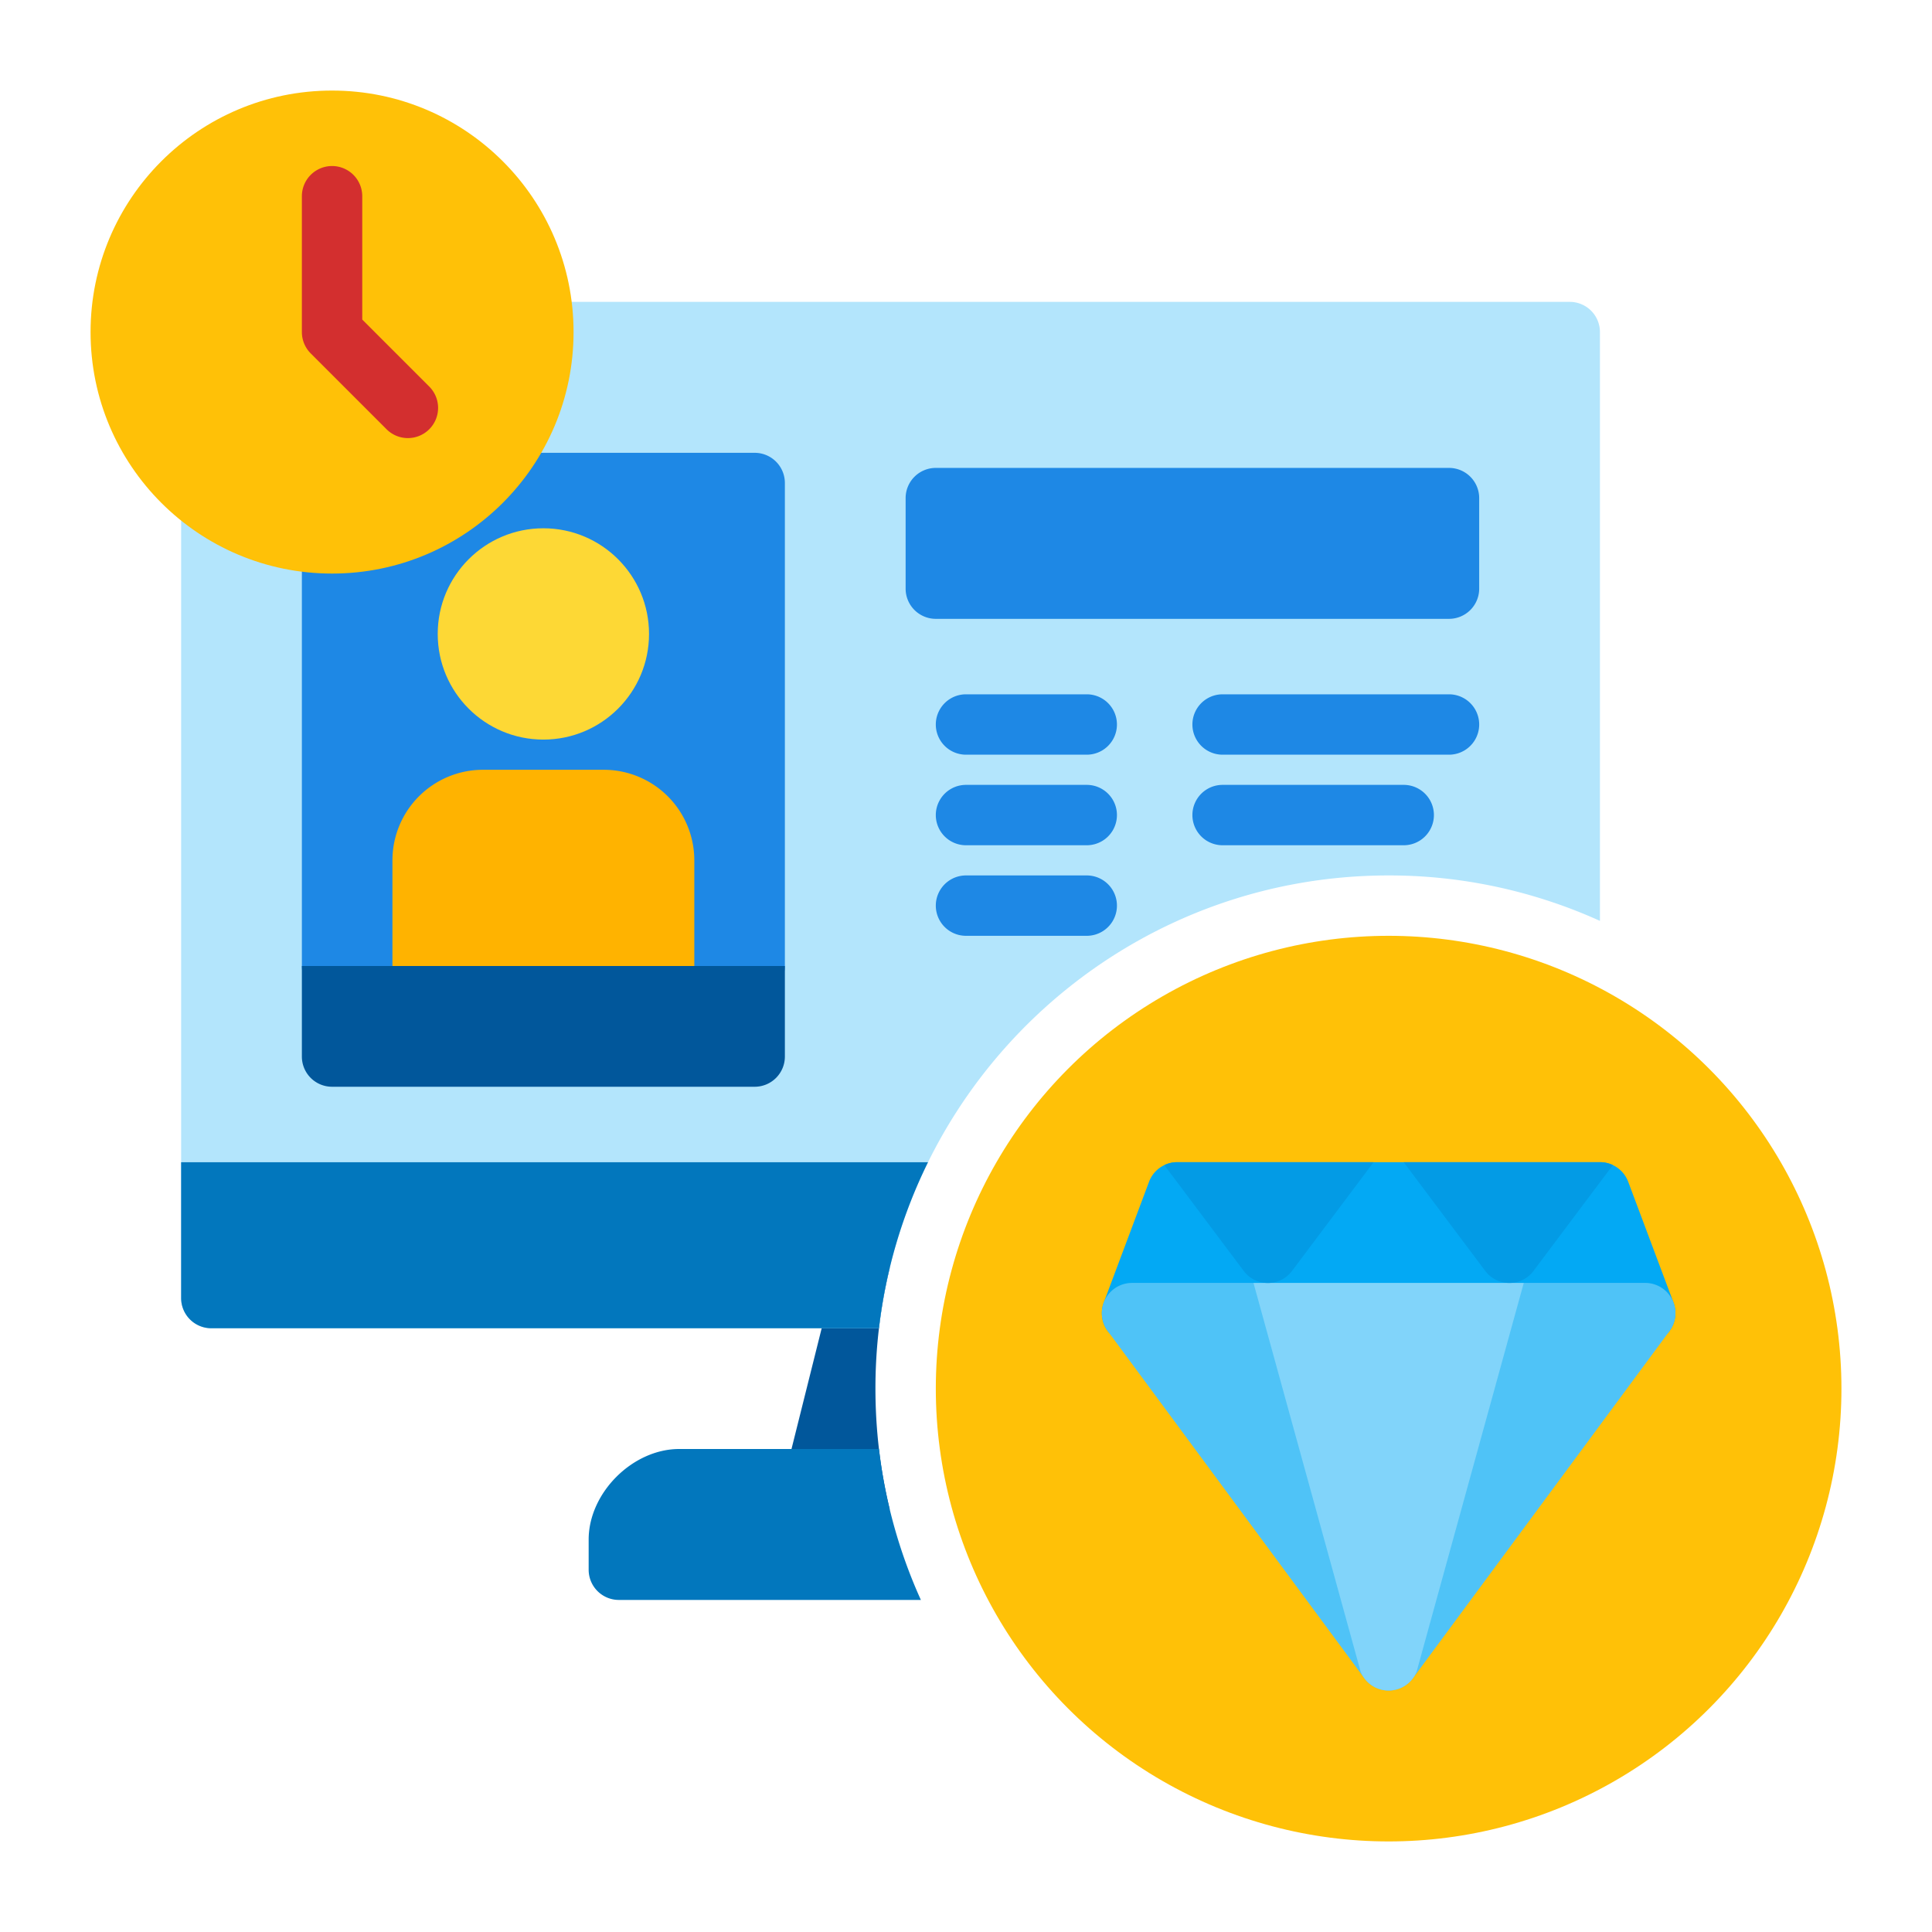 <svg xmlns="http://www.w3.org/2000/svg" version="1.1" xmlns:xlink="http://www.w3.org/1999/xlink" width="512" height="512" x="0" y="0" viewBox="0 0 128 128" style="enable-background:new 0 0 512 512" xml:space="preserve" fill-rule="evenodd"><g><path fill="#01579B" d="M58.948 100H54a2 2 0 0 1-1.94-2.485l3-12A2 2 0 0 1 57 84h1.948A34.023 34.023 0 0 0 58 92c0 2.755.328 5.434.948 8z" opacity="1" data-original="#01579b"></path><path fill="#B3E5FC" d="M58.233 88H14a2 2 0 0 1-2-2V22a2 2 0 0 1 2-2h90a2 2 0 0 1 2 2v39.011A33.847 33.847 0 0 0 92 58c-16.01 0-29.45 11.09-33.052 26a34.023 34.023 0 0 0-.715 4z" opacity="1" data-original="#b3e5fc"></path><path fill="#1E88E5" d="M52 32v32a2 2 0 0 1-2 2H22a2 2 0 0 1-2-2V32a2 2 0 0 1 2-2h28a2 2 0 0 1 2 2z" opacity="1" data-original="#1e88e5"></path><path fill="#FFB300" d="M46 57v7a2 2 0 0 1-2 2H28a2 2 0 0 1-2-2v-7a6 6 0 0 1 6-6h8a6 6 0 0 1 6 6z" opacity="1" data-original="#ffb300"></path><path fill="#01579B" d="M52 64v6a2 2 0 0 1-2 2H22a2 2 0 0 1-2-2v-6z" opacity="1" data-original="#01579b"></path><circle cx="36" cy="42" r="7" fill="#FDD835" opacity="1" data-original="#fdd835"></circle><g fill="#1E88E5"><path d="M98 33v6a2 2 0 0 1-2 2H62a2 2 0 0 1-2-2v-6a2 2 0 0 1 2-2h34a2 2 0 0 1 2 2zM64 62a2 2 0 0 1 0-4h8a2 2 0 0 1 0 4zM64 50a2 2 0 0 1 0-4h8a2 2 0 0 1 0 4zM64 56a2 2 0 0 1 0-4h8a2 2 0 0 1 0 4z" fill="#1E88E5" opacity="1" data-original="#1e88e5"></path></g><path fill="#0277BD" d="M58.233 88H14a2 2 0 0 1-2-2v-9h49.484a33.76 33.76 0 0 0-3.251 11z" opacity="1" data-original="#0277bd"></path><path fill="#1E88E5" d="M82 68a2 2 0 0 1 0-4h10a2 2 0 0 1 0 4zM81 50a2 2 0 0 1 0-4h15a2 2 0 0 1 0 4zM81 56a2 2 0 0 1 0-4h12a2 2 0 0 1 0 4z" opacity="1" data-original="#1e88e5"></path><path fill="#0277BD" d="M61.011 106H41a2 2 0 0 1-2-2v-2c0-3.091 2.909-6 6-6h13.233a33.77 33.77 0 0 0 2.778 10z" opacity="1" data-original="#0277bd"></path><circle cx="92" cy="92" r="30" fill="#FFC107" opacity="1" data-original="#ffc107"></circle><path fill="#03A9F4" d="m107.873 78.295 3 8A2.002 2.002 0 0 1 109 88.997H75a2.001 2.001 0 0 1-1.873-2.702l3-8A2 2 0 0 1 78 76.997h28a2 2 0 0 1 1.873 1.298z" opacity="1" data-original="#03a9f4"></path><path fill="#4FC3F7" d="m90.392 111.189-17-23.003A2 2 0 0 1 75 84.997h34a2 2 0 0 1 1.608 3.189l-17 23.003a2 2 0 0 1-3.216 0z" opacity="1" data-original="#4fc3f7"></path><path fill="#81D4FA" d="m90.143 110.743-7.095-25.74h17.904l-7.095 25.74a2 2 0 0 1-3.714 0z" opacity="1" data-original="#81d4fa"></path><path fill="#039BE5" d="M91.004 76.997 85.6 84.203a2 2 0 0 1-3.2 0l-5.259-7.012c.263-.125.555-.194.859-.194zM106.857 77.19 101.6 84.2a1.999 1.999 0 0 1-3.2 0l-5.402-7.203H106c.303 0 .595.068.857.193z" opacity="1" data-original="#039be5"></path><circle cx="22" cy="22" r="16" fill="#FFC107" opacity="1" data-original="#ffc107"></circle><path fill="#D32F2F" d="M20 13a2 2 0 0 1 4 0v8.172l4.414 4.414a2 2 0 1 1-2.828 2.828l-5-5A2 2 0 0 1 20 22z" opacity="1" data-original="#d32f2f"></path></g></svg>